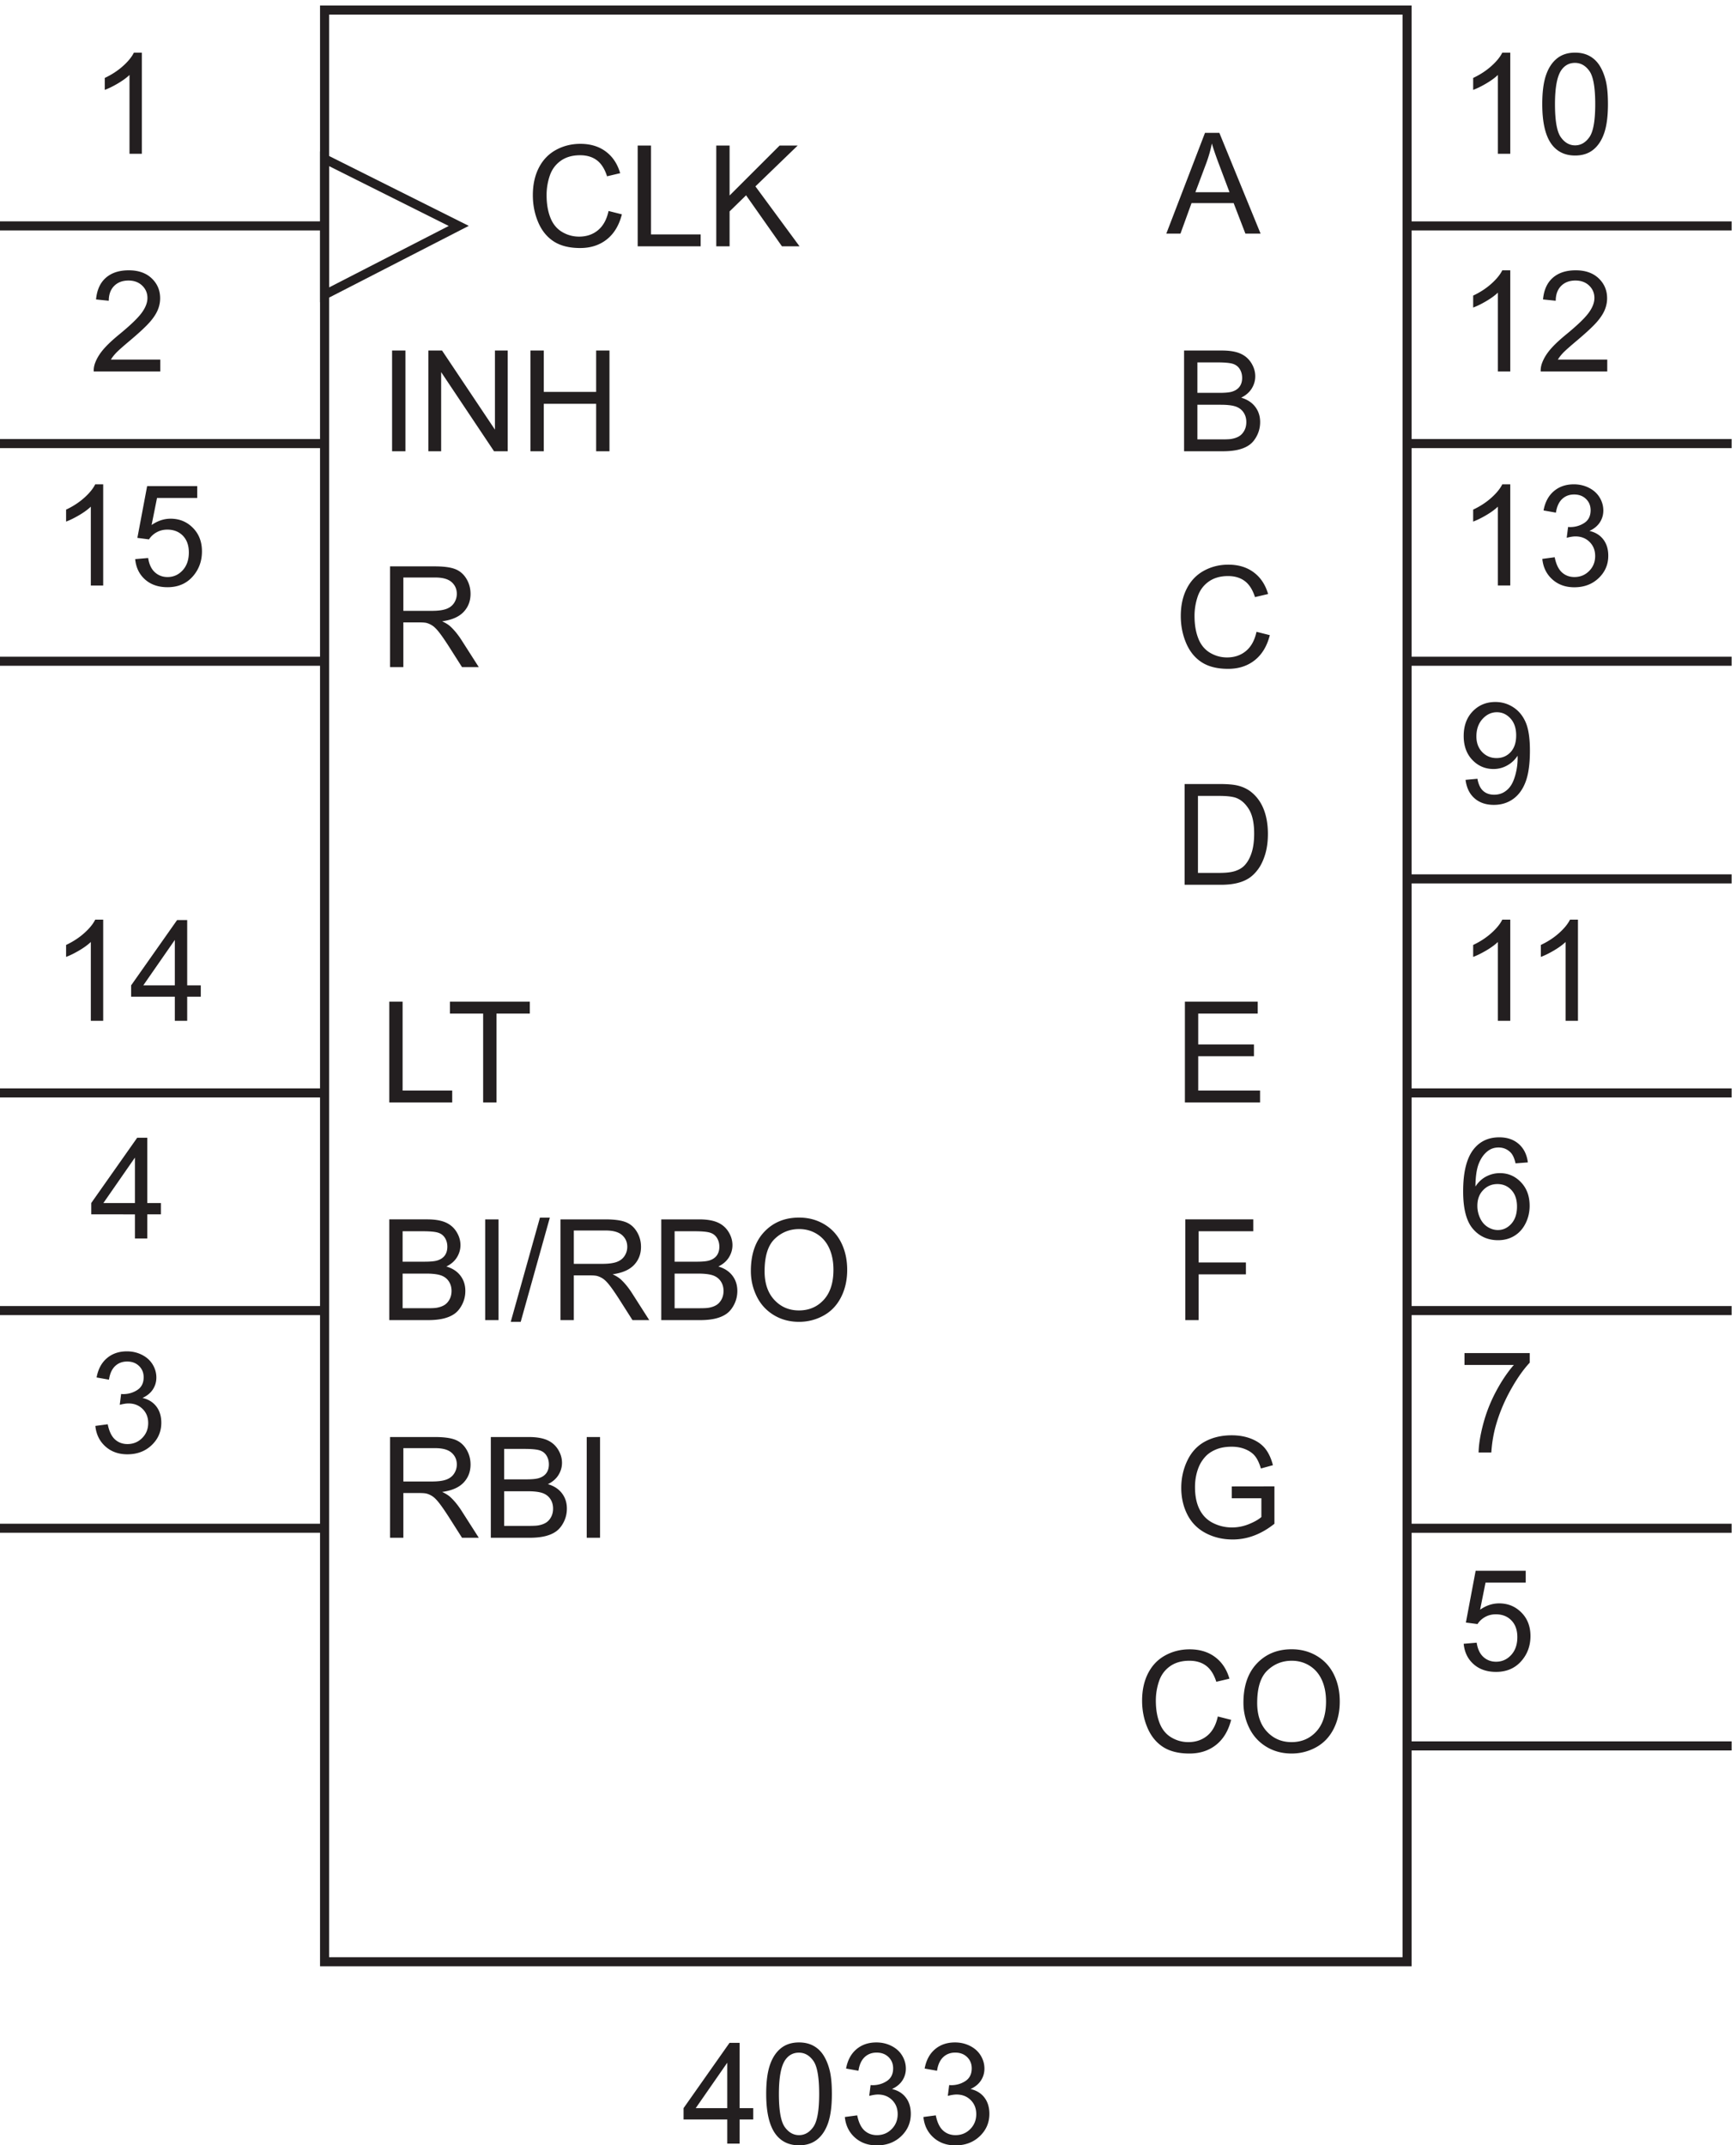 <svg xmlns="http://www.w3.org/2000/svg" xml:space="preserve" width="191" height="235.947"><path d="M271.832 206.672V1820.67h895.498V206.672Z" style="fill:none;stroke:#231f20;stroke-width:7.5;stroke-linecap:butt;stroke-linejoin:miter;stroke-miterlimit:10;stroke-dasharray:none;stroke-opacity:1" transform="matrix(.133 0 0 -.133 -.444 243.256)"/><path d="m1010.76 409.512 11.03-2.789c-2.31-9.055-6.47-15.957-12.48-20.715-6-4.754-13.341-7.133-22.021-7.133-8.976 0-16.281 1.828-21.91 5.484-5.625 3.657-9.906 8.954-12.844 15.887-2.937 6.934-4.402 14.379-4.402 22.336 0 8.676 1.656 16.246 4.972 22.707 3.313 6.461 8.032 11.367 14.149 14.719 6.121 3.355 12.855 5.031 20.207 5.031 8.336 0 15.349-2.121 21.029-6.367 5.69-4.242 9.64-10.211 11.88-17.902l-10.85-2.559c-1.94 6.062-4.74 10.477-8.42 13.242-3.674 2.766-8.295 4.149-13.866 4.149-6.406 0-11.757-1.532-16.058-4.602-4.297-3.07-7.321-7.187-9.063-12.363a49.77 49.77 0 0 1-2.613-16c0-7.082 1.031-13.27 3.098-18.555 2.062-5.285 5.273-9.234 9.629-11.852 4.359-2.613 9.078-3.921 14.156-3.921 6.176 0 11.402 1.781 15.687 5.343 4.28 3.563 7.18 8.848 8.69 15.86m21.2 11.367c0 13.828 3.71 24.656 11.14 32.48 7.43 7.825 17.01 11.735 28.76 11.735 7.69 0 14.62-1.836 20.8-5.512 6.18-3.676 10.89-8.801 14.13-15.375 3.23-6.57 4.85-14.027 4.85-22.363 0-8.449-1.7-16.008-5.11-22.68-3.41-6.668-8.24-11.715-14.49-15.144-6.25-3.43-13-5.145-20.24-5.145-7.84 0-14.85 1.895-21.03 5.684-6.17 3.789-10.85 8.961-14.04 15.515-3.18 6.555-4.77 13.489-4.77 20.805zm11.37-.172c0-10.039 2.7-17.949 8.1-23.73 5.39-5.778 12.17-8.668 20.32-8.668 8.29 0 15.13 2.918 20.48 8.754 5.36 5.835 8.05 14.113 8.05 24.835 0 6.786-1.15 12.704-3.44 17.766-2.29 5.055-5.65 8.977-10.06 11.762-4.42 2.785-9.37 4.176-14.86 4.176-7.81 0-14.53-2.68-20.15-8.039-5.63-5.364-8.44-14.313-8.44-26.856m-717.971 496.59v83.323h11.024v-73.491h41.039v-9.832h-52.063m77.653 0v73.488h-27.449v9.835h66.042v-9.835h-27.566v-73.488h-11.027m-77.028-360v83.32h36.942c7.429 0 13.074-.746 16.937-2.246 3.867-1.496 6.953-4.137 9.266-7.926 2.309-3.789 3.465-7.976 3.465-12.562 0-5.91-1.914-10.891-5.739-14.945-3.828-4.055-9.738-6.633-17.734-7.731 2.918-1.402 5.133-2.785 6.649-4.148 3.222-2.957 6.273-6.653 9.152-11.086l14.492-22.676h-13.867l-11.024 17.332c-3.222 5.004-5.875 8.832-7.957 11.48-2.086 2.657-3.953 4.512-5.601 5.571-1.649 1.062-3.324 1.8-5.027 2.218-1.25.266-3.297.399-6.141.399h-12.785v-37zm11.028 46.547h23.699c5.039 0 8.98.523 11.82 1.562 2.844 1.043 5.004 2.711 6.481 5.004 1.476 2.293 2.215 4.785 2.215 7.473 0 3.941-1.43 7.18-4.289 9.719-2.86 2.539-7.379 3.808-13.555 3.808h-26.371v-27.566m72.347-46.547v83.32h31.258c6.367 0 11.473-.844 15.321-2.527 3.843-1.688 6.855-4.285 9.035-7.789 2.179-3.504 3.269-7.168 3.269-10.996 0-3.563-.969-6.918-2.898-10.063-1.934-3.144-4.852-5.679-8.754-7.613 5.039-1.481 8.914-4 11.621-7.563 2.711-3.558 4.066-7.765 4.066-12.617 0-3.898-.824-7.527-2.472-10.883-1.649-3.351-3.684-5.937-6.11-7.757-2.425-1.821-5.465-3.192-9.125-4.121-3.656-.926-8.136-1.391-13.441-1.391zm11.024 48.312h18.019c4.887 0 8.395.321 10.516.965 2.801.832 4.914 2.215 6.336 4.149 1.422 1.933 2.133 4.355 2.133 7.273 0 2.766-.664 5.199-1.992 7.305-1.325 2.101-3.219 3.543-5.684 4.316-2.461.778-6.688 1.168-12.676 1.168h-16.652zm0-38.48h20.746c3.562 0 6.062.133 7.504.398 2.539.453 4.66 1.211 6.363 2.274 1.707 1.058 3.109 2.605 4.207 4.633 1.098 2.027 1.649 4.367 1.649 7.015 0 3.11-.797 5.809-2.387 8.102-1.594 2.293-3.797 3.902-6.621 4.828-2.824.93-6.887 1.394-12.192 1.394h-19.269v-28.644m68.305-9.832v83.32h11.027v-83.32h-11.027m-163.329 180v83.32h31.258c6.367 0 11.473-.844 15.321-2.527 3.843-1.688 6.855-4.285 9.035-7.789 2.179-3.504 3.269-7.168 3.269-10.996 0-3.563-.969-6.918-2.898-10.063-1.934-3.144-4.852-5.679-8.754-7.613 5.039-1.481 8.914-4 11.621-7.563 2.711-3.558 4.066-7.765 4.066-12.617 0-3.898-.824-7.527-2.472-10.883-1.649-3.351-3.684-5.937-6.11-7.757-2.425-1.821-5.465-3.192-9.125-4.121-3.656-.926-8.136-1.391-13.441-1.391zm11.024 48.312h18.019c4.887 0 8.395.321 10.516.965 2.801.832 4.914 2.215 6.336 4.149 1.422 1.933 2.133 4.355 2.133 7.273 0 2.766-.664 5.199-1.992 7.305-1.325 2.101-3.219 3.543-5.684 4.316-2.461.778-6.688 1.168-12.676 1.168h-16.652zm0-38.48h20.746c3.562 0 6.062.133 7.504.398 2.539.453 4.66 1.211 6.363 2.274 1.707 1.058 3.109 2.605 4.207 4.633 1.098 2.027 1.649 4.367 1.649 7.015 0 3.11-.797 5.809-2.387 8.102-1.594 2.293-3.797 3.902-6.621 4.828-2.824.93-6.887 1.394-12.192 1.394h-19.269v-28.644m68.305-9.832v83.32h11.027v-83.32h-11.027m21.144-1.422 24.156 86.164h8.184l-24.098-86.164h-8.242m41.152 1.422v83.32h36.942c7.429 0 13.074-.746 16.937-2.246 3.867-1.496 6.953-4.137 9.266-7.926 2.309-3.789 3.465-7.976 3.465-12.562 0-5.91-1.914-10.891-5.739-14.945-3.828-4.055-9.738-6.633-17.734-7.731 2.918-1.402 5.133-2.785 6.649-4.148 3.222-2.957 6.273-6.653 9.152-11.086l14.492-22.676h-13.867l-11.024 17.332c-3.222 5.004-5.875 8.832-7.957 11.48-2.086 2.657-3.953 4.512-5.601 5.571-1.649 1.062-3.324 1.8-5.027 2.218-1.25.266-3.297.399-6.141.399h-12.785v-37zm11.028 46.547h23.699c5.039 0 8.98.523 11.82 1.562 2.844 1.043 5.004 2.711 6.481 5.004 1.476 2.293 2.215 4.785 2.215 7.473 0 3.941-1.43 7.18-4.289 9.719-2.86 2.539-7.379 3.808-13.555 3.808h-26.371v-27.566m72.347-46.547v83.32h31.258c6.367 0 11.473-.844 15.321-2.527 3.843-1.688 6.855-4.285 9.035-7.789 2.179-3.504 3.269-7.168 3.269-10.996 0-3.563-.969-6.918-2.898-10.063-1.934-3.144-4.852-5.679-8.754-7.613 5.039-1.481 8.914-4 11.621-7.563 2.711-3.558 4.066-7.765 4.066-12.617 0-3.898-.824-7.527-2.472-10.883-1.649-3.351-3.684-5.937-6.11-7.757-2.425-1.821-5.465-3.192-9.125-4.121-3.656-.926-8.136-1.391-13.441-1.391zm11.024 48.312h18.019c4.887 0 8.395.321 10.516.965 2.801.832 4.914 2.215 6.336 4.149 1.422 1.933 2.133 4.355 2.133 7.273 0 2.766-.664 5.199-1.992 7.305-1.325 2.101-3.219 3.543-5.684 4.316-2.461.778-6.688 1.168-12.676 1.168h-16.652zm0-38.48h20.746c3.562 0 6.062.133 7.504.398 2.539.453 4.66 1.211 6.363 2.274 1.707 1.058 3.109 2.605 4.207 4.633 1.098 2.027 1.649 4.367 1.649 7.015 0 3.11-.797 5.809-2.387 8.102-1.594 2.293-3.797 3.902-6.621 4.828-2.824.93-6.887 1.394-12.192 1.394h-19.269v-28.644m63.078 30.75c0 13.828 3.711 24.656 11.141 32.48 7.425 7.825 17.011 11.735 28.757 11.735 7.692 0 14.625-1.836 20.801-5.512 6.176-3.676 10.887-8.801 14.125-15.375 3.238-6.57 4.86-14.027 4.86-22.363 0-8.449-1.707-16.008-5.118-22.68-3.41-6.668-8.242-11.715-14.492-15.144-6.25-3.43-12.996-5.145-20.234-5.145-7.844 0-14.852 1.895-21.028 5.684-6.175 3.789-10.855 8.961-14.039 15.515-3.183 6.555-4.773 13.489-4.773 20.805zm11.367-.172c0-10.039 2.699-17.949 8.098-23.73 5.398-5.778 12.172-8.668 20.32-8.668 8.297 0 15.129 2.918 20.488 8.754 5.36 5.835 8.043 14.113 8.043 24.835 0 6.786-1.148 12.704-3.441 17.766-2.289 5.055-5.645 8.977-10.059 11.762s-9.367 4.176-14.859 4.176c-7.809 0-14.523-2.68-20.152-8.039-5.625-5.364-8.438-14.313-8.438-26.856M88.7 984.797H78.468v65.193c-2.461-2.35-5.692-4.7-9.692-7.05-3.996-2.35-7.586-4.11-10.77-5.28v9.88c5.723 2.69 10.723 5.95 15.005 9.78 4.281 3.82 7.312 7.54 9.093 11.14H88.7v-83.663m59.261 0v19.953h-36.148v9.38l38.023 53.99h8.355v-53.99h11.25v-9.38h-11.25v-19.953zm0 29.333v37.56l-26.09-37.56h26.09m-33-209.333v19.949H78.813v9.379l38.023 53.992h8.355v-53.992h11.25v-9.379h-11.25v-19.949zm0 29.328v37.566l-26.09-37.566h26.09M82.223 649.793l10.23 1.363c1.172-5.797 3.172-9.972 5.992-12.531 2.825-2.559 6.266-3.836 10.317-3.836 4.812 0 8.879 1.664 12.191 5 3.317 3.336 4.977 7.465 4.977 12.391 0 4.695-1.535 8.57-4.606 11.621-3.07 3.051-6.972 4.578-11.707 4.578-1.933 0-4.34-.379-7.219-1.137l1.137 8.977c.684-.074 1.231-.11 1.649-.11 4.355 0 8.277 1.137 11.765 3.411 3.485 2.273 5.227 5.777 5.227 10.511 0 3.754-1.27 6.86-3.809 9.321-2.535 2.464-5.812 3.695-9.832 3.695-3.976 0-7.293-1.25-9.945-3.75-2.652-2.504-4.356-6.254-5.113-11.254l-10.23 1.816c1.25 6.86 4.089 12.172 8.523 15.942 4.433 3.773 9.945 5.656 16.539 5.656 4.546 0 8.734-.973 12.558-2.926 3.828-1.953 6.758-4.613 8.785-7.984 2.028-3.371 3.039-6.953 3.039-10.742 0-3.602-.964-6.879-2.898-9.836-1.934-2.953-4.793-5.301-8.582-7.043 4.926-1.137 8.754-3.496 11.48-7.078 2.731-3.578 4.094-8.063 4.094-13.442 0-7.277-2.652-13.441-7.957-18.5-5.305-5.058-12.012-7.59-20.121-7.59-7.312 0-13.387 2.18-18.219 6.539-4.828 4.356-7.586 10.004-8.265 16.938M604.961 56.297v19.95h-36.148v9.378l38.023 53.992h8.355V85.625h11.25v-9.379h-11.25v-19.95Zm0 29.328v37.566l-26.09-37.566h26.09m32.203 11.765c0 9.852 1.012 17.778 3.039 23.786 2.027 6.004 5.043 10.637 9.039 13.894 3.996 3.258 9.028 4.887 15.09 4.887 4.469 0 8.391-.898 11.766-2.699 3.371-1.801 6.156-4.395 8.351-7.785 2.199-3.391 3.926-7.52 5.176-12.391 1.25-4.867 1.875-11.434 1.875-19.691 0-9.778-1.004-17.668-3.012-23.676-2.008-6.004-5.011-10.645-9.008-13.922-4-3.277-9.046-4.918-15.148-4.918-8.031 0-14.34 2.879-18.926 8.64-5.496 6.934-8.242 18.227-8.242 33.876zm10.516 0c0-13.68 1.601-22.78 4.8-27.312 3.204-4.527 7.153-6.789 11.852-6.789 4.699 0 8.648 2.274 11.848 6.82 3.203 4.547 4.804 13.641 4.804 27.282 0 13.714-1.601 22.828-4.804 27.336-3.2 4.507-7.188 6.765-11.961 6.765-4.699 0-8.449-1.992-11.254-5.969-3.524-5.078-5.285-14.457-5.285-28.132m54.543-19.098 10.23 1.363c1.172-5.797 3.172-9.972 5.992-12.531 2.825-2.559 6.266-3.836 10.317-3.836 4.812 0 8.879 1.664 12.191 5 3.317 3.336 4.977 7.465 4.977 12.39 0 4.696-1.535 8.571-4.606 11.622-3.07 3.05-6.972 4.578-11.707 4.578-1.933 0-4.34-.379-7.219-1.137l1.137 8.977c.68-.074 1.231-.11 1.649-.11 4.355 0 8.277 1.137 11.761 3.411 3.489 2.273 5.231 5.777 5.231 10.511 0 3.754-1.27 6.86-3.809 9.321-2.539 2.464-5.816 3.695-9.832 3.695-3.976 0-7.293-1.25-9.945-3.75-2.652-2.504-4.36-6.254-5.117-11.254l-10.231 1.816c1.25 6.86 4.094 12.172 8.528 15.942 4.433 3.773 9.945 5.656 16.539 5.656 4.546 0 8.734-.973 12.558-2.926 3.828-1.953 6.758-4.613 8.785-7.984 2.028-3.371 3.039-6.953 3.039-10.742 0-3.602-.964-6.879-2.898-9.836-1.934-2.953-4.793-5.301-8.582-7.043 4.926-1.137 8.754-3.496 11.48-7.078 2.731-3.579 4.094-8.063 4.094-13.442 0-7.277-2.652-13.441-7.957-18.5-5.305-5.058-12.012-7.59-20.121-7.59-7.312 0-13.387 2.18-18.219 6.54-4.828 4.355-7.586 10.003-8.265 16.937m65 0 10.23 1.363c1.172-5.797 3.172-9.972 5.992-12.531 2.825-2.559 6.266-3.836 10.317-3.836 4.812 0 8.879 1.664 12.191 5 3.317 3.336 4.977 7.465 4.977 12.39 0 4.696-1.535 8.571-4.606 11.622-3.07 3.05-6.972 4.578-11.707 4.578-1.933 0-4.34-.379-7.219-1.137l1.137 8.977c.68-.074 1.231-.11 1.649-.11 4.355 0 8.277 1.137 11.761 3.411 3.489 2.273 5.231 5.777 5.231 10.511 0 3.754-1.27 6.86-3.809 9.321-2.539 2.464-5.816 3.695-9.832 3.695-3.976 0-7.293-1.25-9.945-3.75-2.652-2.504-4.36-6.254-5.117-11.254l-10.231 1.816c1.25 6.86 4.094 12.172 8.528 15.942 4.433 3.773 9.945 5.656 16.539 5.656 4.546 0 8.734-.973 12.558-2.926 3.828-1.953 6.758-4.613 8.785-7.984 2.028-3.371 3.039-6.953 3.039-10.742 0-3.602-.964-6.879-2.898-9.836-1.934-2.953-4.793-5.301-8.582-7.043 4.926-1.137 8.754-3.496 11.48-7.078 2.731-3.579 4.094-8.063 4.094-13.442 0-7.277-2.652-13.441-7.957-18.5-5.305-5.058-12.012-7.59-20.121-7.59-7.312 0-13.387 2.18-18.219 6.54-4.828 4.355-7.586 10.003-8.265 16.937M327.688 1455.8v83.32h11.027v-83.32h-11.027m30.011 0v83.32h11.313l43.761-65.42v65.42h10.571v-83.32h-11.309l-43.762 65.47v-65.47h-10.574m84.453 0v83.32h11.028v-34.22h43.308v34.22h11.028v-83.32h-11.028v39.27H453.18v-39.27h-11.028m-116.168-178.5v83.32h36.942c7.429 0 13.074-.75 16.937-2.25 3.867-1.49 6.953-4.14 9.266-7.92 2.309-3.79 3.465-7.98 3.465-12.57 0-5.91-1.914-10.89-5.739-14.94-3.828-4.06-9.738-6.64-17.734-7.73 2.918-1.41 5.133-2.79 6.649-4.15 3.222-2.96 6.273-6.65 9.152-11.09l14.492-22.67h-13.867l-11.024 17.33c-3.222 5-5.875 8.83-7.957 11.48-2.086 2.66-3.953 4.51-5.601 5.57-1.649 1.06-3.324 1.8-5.027 2.22-1.25.26-3.297.4-6.141.4h-12.785v-37zm11.028 46.54h23.699c5.039 0 8.98.53 11.82 1.57 2.844 1.04 5.004 2.71 6.481 5 1.476 2.29 2.215 4.79 2.215 7.47 0 3.94-1.43 7.18-4.289 9.72-2.86 2.54-7.379 3.81-13.555 3.81h-26.371v-27.57M88.7 1344.8H78.468v65.19c-2.461-2.35-5.692-4.7-9.692-7.05-3.996-2.35-7.586-4.11-10.77-5.28v9.88c5.723 2.69 10.723 5.95 15.005 9.78 4.281 3.82 7.312 7.54 9.093 11.14H88.7v-83.66m26.464 21.82 10.742.91c.797-5.23 2.645-9.16 5.539-11.79 2.903-2.63 6.399-3.95 10.489-3.95 4.925 0 9.093 1.85 12.504 5.57 3.41 3.71 5.117 8.64 5.117 14.77 0 5.84-1.641 10.44-4.918 13.82-3.278 3.37-7.571 5.05-12.875 5.05-3.293 0-6.27-.75-8.922-2.24-2.652-1.5-4.735-3.44-6.25-5.83l-9.606 1.25 8.071 42.8h41.433v-9.77h-33.25l-4.488-22.4c5 3.49 10.246 5.23 15.742 5.23 7.274 0 13.414-2.52 18.414-7.56 5-5.04 7.504-11.52 7.504-19.44 0-7.54-2.199-14.05-6.594-19.55-5.343-6.74-12.636-10.11-21.882-10.11-7.579 0-13.762 2.12-18.555 6.36-4.793 4.24-7.531 9.87-8.215 16.88m5.535 335.18h-10.23v65.19c-2.461-2.35-5.692-4.7-9.692-7.05-3.996-2.35-7.586-4.11-10.77-5.28v9.88c5.723 2.69 10.723 5.95 15.005 9.78 4.281 3.82 7.312 7.54 9.093 11.14h6.594v-83.66m15.231-170.17v-9.83H80.86a18.04 18.04 0 0 0 1.19 7.1c1.403 3.75 3.65 7.45 6.735 11.08 3.09 3.64 7.55 7.85 13.387 12.62 9.055 7.43 15.176 13.31 18.355 17.65 3.184 4.34 4.778 8.44 4.778 12.3 0 4.06-1.453 7.48-4.352 10.26-2.898 2.79-6.676 4.18-11.336 4.18-4.926 0-8.867-1.48-11.824-4.44-2.953-2.95-4.45-7.04-4.488-12.27l-10.516 1.08c.723 7.84 3.43 13.82 8.129 17.93 4.7 4.11 11.008 6.17 18.926 6.17 7.996 0 14.324-2.22 18.98-6.65 4.664-4.43 6.992-9.93 6.992-16.48 0-3.34-.679-6.62-2.046-9.84-1.364-3.22-3.625-6.61-6.79-10.17-3.164-3.56-8.421-8.45-15.773-14.66-6.137-5.16-10.078-8.65-11.82-10.49-1.743-1.84-3.184-3.69-4.32-5.54h40.863m370.832 122.88 11.027-2.78c-2.312-9.06-6.469-15.96-12.476-20.72-6.004-4.76-13.344-7.13-22.024-7.13-8.976 0-16.281 1.82-21.91 5.48-5.625 3.66-9.906 8.95-12.844 15.89-2.937 6.93-4.402 14.38-4.402 22.33 0 8.68 1.656 16.25 4.972 22.71 3.313 6.46 8.032 11.37 14.149 14.72 6.121 3.35 12.855 5.03 20.207 5.03 8.336 0 15.348-2.12 21.027-6.37 5.688-4.24 9.645-10.21 11.879-17.9l-10.851-2.56c-1.934 6.06-4.739 10.48-8.414 13.24-3.676 2.77-8.297 4.16-13.868 4.16-6.406 0-11.757-1.54-16.058-4.61-4.297-3.07-7.321-7.19-9.063-12.36a49.806 49.806 0 0 1-2.613-16c0-7.09 1.031-13.27 3.098-18.56 2.062-5.28 5.273-9.23 9.629-11.85 4.359-2.61 9.078-3.92 14.156-3.92 6.176 0 11.402 1.78 15.683 5.34 4.282 3.56 7.18 8.85 8.696 15.86m24.097-29.21v83.32h11.024v-73.49h41.039v-9.83h-52.063m65 0v83.32h11.024v-41.32l41.379 41.32h14.949l-34.957-33.76 36.492-49.56h-14.551l-29.672 42.17-13.64-13.3v-28.87h-11.024m619.841-441.24 9.83.91c.83-4.62 2.42-7.97 4.77-10.06 2.35-2.08 5.36-3.12 9.04-3.12 3.14 0 5.9.72 8.27 2.16 2.37 1.44 4.31 3.36 5.82 5.76 1.52 2.41 2.79 5.66 3.81 9.75 1.03 4.09 1.54 8.26 1.54 12.51 0 .45-.02 1.14-.06 2.05-2.04-3.27-4.84-5.91-8.38-7.93-3.55-2.03-7.38-3.05-11.51-3.05-6.9 0-12.73 2.5-17.51 7.51-4.77 5-7.16 11.59-7.16 19.77 0 8.45 2.49 15.25 7.47 20.41 4.99 5.15 11.23 7.73 18.73 7.73 5.42 0 10.37-1.46 14.86-4.38s7.91-7.07 10.23-12.47c2.34-5.4 3.5-13.22 3.5-23.45 0-10.64-1.15-19.12-3.47-25.43-2.31-6.31-5.75-11.11-10.31-14.41-4.57-3.3-9.92-4.94-16.06-4.94-6.52 0-11.84 1.8-15.97 5.42-4.13 3.62-6.61 8.71-7.44 15.26zm41.88 36.78c0 5.87-1.56 10.53-4.69 13.98-3.12 3.45-6.88 5.17-11.28 5.17-4.54 0-8.5-1.86-11.88-5.57-3.37-3.71-5.05-8.53-5.05-14.44 0-5.3 1.6-9.61 4.8-12.93 3.2-3.31 7.15-4.97 11.85-4.97 4.74 0 8.63 1.66 11.68 4.97 3.05 3.32 4.57 7.91 4.57 13.79M983.313 1097.3v83.32h28.707c6.48 0 11.42-.4 14.83-1.19 4.78-1.11 8.85-3.09 12.22-5.97 4.39-3.72 7.68-8.46 9.86-14.24 2.18-5.78 3.27-12.38 3.27-19.81 0-6.32-.74-11.93-2.22-16.82-1.48-4.89-3.37-8.93-5.68-12.14-2.31-3.2-4.84-5.72-7.59-7.56-2.75-1.83-6.06-3.23-9.94-4.18-3.89-.94-8.35-1.41-13.39-1.41zm11.027 9.83h17.79c5.5 0 9.8.51 12.93 1.53 3.13 1.03 5.62 2.47 7.47 4.32 2.62 2.62 4.65 6.13 6.11 10.55 1.46 4.41 2.19 9.76 2.19 16.05 0 8.72-1.43 15.42-4.29 20.1-2.86 4.67-6.34 7.81-10.43 9.4-2.95 1.13-7.71 1.71-14.27 1.71h-17.5v-63.66m219.82-637.509 10.74.91c.8-5.23 2.65-9.16 5.55-11.793 2.89-2.633 6.39-3.949 10.48-3.949 4.93 0 9.09 1.856 12.5 5.566 3.41 3.715 5.12 8.641 5.12 14.778 0 5.836-1.64 10.441-4.92 13.812-3.27 3.371-7.56 5.059-12.87 5.059-3.3 0-6.27-.75-8.92-2.246-2.66-1.496-4.74-3.438-6.25-5.824l-9.61 1.25 8.07 42.796h41.43v-9.773h-33.25l-4.48-22.394c5 3.484 10.24 5.226 15.74 5.226 7.27 0 13.41-2.519 18.41-7.559 5.01-5.039 7.51-11.515 7.51-19.437 0-7.539-2.2-14.055-6.6-19.551-5.34-6.746-12.63-10.117-21.88-10.117-7.58 0-13.76 2.121-18.55 6.367-4.8 4.242-7.54 9.871-8.22 16.879m53.09 398.094-10.18-.797c-.91 4.016-2.19 6.934-3.86 8.754-2.77 2.918-6.18 4.375-10.23 4.375-3.26 0-6.12-.91-8.59-2.727-3.22-2.351-5.75-5.777-7.61-10.289-1.86-4.508-2.82-10.929-2.9-19.265 2.46 3.75 5.48 6.535 9.03 8.355 3.57 1.817 7.3 2.727 11.2 2.727 6.82 0 12.63-2.512 17.43-7.532 4.79-5.019 7.18-11.507 7.18-19.464 0-5.231-1.12-10.09-3.38-14.582-2.25-4.489-5.35-7.926-9.29-10.313-3.94-2.387-8.41-3.582-13.41-3.582-8.53 0-15.48 3.137-20.86 9.406-5.39 6.274-8.07 16.606-8.07 31.004 0 16.106 2.97 27.813 8.92 35.125 5.19 6.367 12.18 9.547 20.97 9.547 6.56 0 11.93-1.836 16.11-5.512 4.19-3.675 6.7-8.75 7.54-15.23zm-41.78-35.922c0-3.523.75-6.895 2.24-10.117 1.5-3.219 3.59-5.672 6.29-7.36 2.69-1.687 5.51-2.527 8.46-2.527 4.33 0 8.04 1.742 11.15 5.227 3.1 3.488 4.66 8.222 4.66 14.207 0 5.761-1.54 10.297-4.61 13.613-3.07 3.316-6.93 4.973-11.59 4.973-4.62 0-8.55-1.657-11.77-4.973-3.22-3.316-4.83-7.664-4.83-13.043m-10.63-131.586v9.832h53.94v-7.957c-5.3-5.644-10.56-13.148-15.77-22.508-5.21-9.359-9.24-18.984-12.08-28.871-2.04-6.973-3.35-14.609-3.92-22.906h-10.51c.11 6.555 1.39 14.473 3.86 23.758 2.46 9.281 6 18.234 10.6 26.855 4.6 8.621 9.5 15.887 14.69 21.797h-40.81m37.86 284.59h-10.24v65.193c-2.46-2.35-5.69-4.7-9.68-7.05-4-2.35-7.59-4.11-10.78-5.28v9.88c5.73 2.69 10.73 5.95 15.01 9.78 4.28 3.82 7.31 7.54 9.09 11.14h6.6v-83.663m56 0h-10.24v65.193c-2.46-2.35-5.69-4.7-9.68-7.05-4-2.35-7.59-4.11-10.78-5.28v9.88c5.73 2.69 10.73 5.95 15.01 9.78 4.28 3.82 7.31 7.54 9.09 11.14h6.6v-83.663m-325.157-67.5v83.323h60.247v-9.835h-49.224v-25.519h46.094v-9.778h-46.094v-28.359h51.154v-9.832h-62.177m.34-180v83.32h56.207v-9.832h-45.18V784.98h39.1v-9.832h-39.1v-37.851h-11.027m38.417-147.32v9.777l35.3.055v-30.918c-5.42-4.321-11.01-7.567-16.77-9.746-5.76-2.18-11.67-3.27-17.73-3.27-8.19 0-15.62 1.754-22.31 5.258-6.688 3.504-11.735 8.574-15.149 15.203-3.407 6.633-5.114 14.039-5.114 22.223 0 8.109 1.696 15.679 5.086 22.707 3.395 7.027 8.27 12.246 14.637 15.656 6.37 3.41 13.7 5.117 22 5.117 6.02 0 11.47-.976 16.34-2.93 4.87-1.949 8.68-4.668 11.45-8.152 2.76-3.488 4.87-8.035 6.31-13.641l-9.95-2.73c-1.25 4.246-2.8 7.578-4.66 10.004-1.86 2.426-4.51 4.367-7.96 5.824-3.44 1.461-7.27 2.188-11.48 2.188-5.04 0-9.39-.766-13.07-2.301-3.68-1.535-6.64-3.551-8.89-6.051-2.258-2.504-4.012-5.25-5.262-8.242-2.121-5.153-3.183-10.742-3.183-16.766 0-7.426 1.277-13.64 3.835-18.64 2.559-5.004 6.28-8.715 11.17-11.141s10.08-3.637 15.57-3.637c4.78 0 9.44.918 13.98 2.754 4.55 1.84 8 3.801 10.35 5.883v15.516h-24.5M1252.7 1701.8h-10.24v65.19c-2.46-2.35-5.69-4.7-9.68-7.05-4-2.35-7.59-4.11-10.78-5.28v9.88c5.73 2.69 10.73 5.95 15.01 9.78 4.28 3.82 7.31 7.54 9.09 11.14h6.6v-83.66m26.46 41.09c0 9.85 1.02 17.78 3.04 23.79 2.03 6 5.04 10.63 9.04 13.89 4 3.26 9.03 4.89 15.09 4.89 4.47 0 8.39-.9 11.76-2.7 3.37-1.8 6.16-4.4 8.36-7.79 2.19-3.39 3.92-7.52 5.17-12.39 1.25-4.87 1.88-11.43 1.88-19.69 0-9.78-1.01-17.67-3.02-23.68-2-6-5.01-10.64-9-13.92-4-3.27-9.05-4.91-15.15-4.91-8.03 0-14.34 2.87-18.93 8.64-5.49 6.93-8.24 18.22-8.24 33.87zm10.52 0c0-13.68 1.6-22.78 4.8-27.31 3.2-4.53 7.15-6.79 11.85-6.79 4.7 0 8.65 2.27 11.85 6.82 3.2 4.55 4.8 13.64 4.8 27.28 0 13.72-1.6 22.83-4.8 27.34-3.2 4.5-7.19 6.76-11.97 6.76-4.69 0-8.44-1.99-11.25-5.97-3.52-5.07-5.28-14.45-5.28-28.13m-36.98-221.09h-10.24v65.19c-2.46-2.35-5.69-4.7-9.68-7.05-4-2.35-7.59-4.11-10.78-5.28v9.88c5.73 2.69 10.73 5.95 15.01 9.78 4.28 3.82 7.31 7.54 9.09 11.14h6.6v-83.66m80.23 9.83v-9.83h-55.07c-.08 2.46.32 4.83 1.19 7.1 1.4 3.75 3.65 7.45 6.73 11.08 3.09 3.64 7.55 7.85 13.39 12.62 9.05 7.43 15.17 13.31 18.35 17.65 3.19 4.34 4.78 8.44 4.78 12.3 0 4.06-1.45 7.48-4.35 10.26-2.9 2.79-6.68 4.18-11.34 4.18-4.92 0-8.86-1.48-11.82-4.44-2.95-2.95-4.45-7.04-4.49-12.27l-10.51 1.08c.72 7.84 3.42 13.82 8.12 17.93 4.7 4.11 11.01 6.17 18.93 6.17 8 0 14.32-2.22 18.98-6.65s6.99-9.93 6.99-16.48c0-3.34-.68-6.62-2.04-9.84-1.37-3.22-3.63-6.61-6.79-10.17-3.17-3.56-8.43-8.45-15.78-14.66-6.13-5.16-10.07-8.65-11.82-10.49-1.74-1.84-3.18-3.69-4.32-5.54h40.87m-80.23-186.83h-10.24v65.19c-2.46-2.35-5.69-4.7-9.68-7.05-4-2.35-7.59-4.11-10.78-5.28v9.88c5.73 2.69 10.73 5.95 15.01 9.78 4.28 3.82 7.31 7.54 9.09 11.14h6.6v-83.66m26.52 21.99 10.23 1.37c1.17-5.8 3.17-9.98 6-12.53 2.82-2.56 6.26-3.84 10.31-3.84 4.81 0 8.88 1.66 12.19 5 3.32 3.34 4.98 7.46 4.98 12.39 0 4.7-1.54 8.57-4.61 11.62-3.07 3.05-6.97 4.58-11.71 4.58-1.93 0-4.34-.38-7.22-1.14l1.14 8.98c.68-.08 1.23-.11 1.65-.11 4.36 0 8.28 1.14 11.77 3.41 3.48 2.27 5.22 5.78 5.22 10.51 0 3.76-1.27 6.86-3.81 9.32-2.53 2.47-5.81 3.7-9.83 3.7-3.98 0-7.29-1.25-9.94-3.75-2.66-2.51-4.36-6.26-5.12-11.26l-10.23 1.82c1.25 6.86 4.09 12.17 8.53 15.94 4.43 3.77 9.94 5.66 16.53 5.66 4.55 0 8.74-.98 12.57-2.93 3.82-1.95 6.75-4.61 8.78-7.98 2.03-3.37 3.04-6.96 3.04-10.75 0-3.6-.97-6.87-2.9-9.83-1.93-2.95-4.79-5.3-8.58-7.04 4.92-1.14 8.75-3.5 11.48-7.08 2.73-3.58 4.09-8.06 4.09-13.44 0-7.28-2.65-13.45-7.96-18.5-5.3-5.06-12.01-7.59-20.12-7.59-7.31 0-13.38 2.18-18.21 6.54-4.83 4.35-7.59 10-8.27 16.93M968.16 1635.8l32 83.32h11.88l34.1-83.32h-12.56l-9.72 25.23h-34.84l-9.149-25.23zm24.043 34.21h28.247l-8.7 23.08c-2.64 7.01-4.62 12.77-5.91 17.27-1.05-5.34-2.55-10.64-4.48-15.91l-9.157-24.44m-9.344-214.21v83.32h31.261c6.36 0 11.47-.84 15.32-2.53 3.84-1.69 6.85-4.29 9.03-7.79 2.18-3.5 3.27-7.17 3.27-11 0-3.56-.97-6.91-2.9-10.06-1.93-3.14-4.85-5.68-8.75-7.61 5.04-1.48 8.91-4 11.62-7.56 2.71-3.56 4.07-7.77 4.07-12.62 0-3.9-.83-7.53-2.48-10.88-1.64-3.36-3.68-5.94-6.1-7.76-2.43-1.82-5.47-3.19-9.13-4.12-3.66-.93-8.14-1.39-13.44-1.39zm11.024 48.31h18.017c4.89 0 8.4.32 10.52.96 2.8.84 4.91 2.22 6.33 4.15 1.43 1.94 2.14 4.36 2.14 7.28 0 2.76-.67 5.2-2 7.3-1.32 2.1-3.21 3.54-5.68 4.32-2.46.77-6.69 1.17-12.67 1.17h-16.657zm0-38.48h20.747c3.56 0 6.06.13 7.5.4 2.54.45 4.66 1.21 6.37 2.27 1.7 1.06 3.11 2.61 4.2 4.63 1.1 2.03 1.65 4.37 1.65 7.02 0 3.11-.8 5.81-2.39 8.1s-3.79 3.9-6.62 4.83c-2.82.93-6.88 1.39-12.19 1.39h-19.267v-28.64m48.877-159.12 11.03-2.78c-2.31-9.06-6.47-15.96-12.48-20.72-6-4.76-13.34-7.13-22.02-7.13-8.98 0-16.28 1.82-21.911 5.48-5.625 3.66-9.906 8.95-12.844 15.89-2.937 6.93-4.402 14.38-4.402 22.33 0 8.68 1.656 16.25 4.972 22.71 3.313 6.46 8.032 11.37 14.149 14.72 6.126 3.35 12.856 5.03 20.206 5.03 8.34 0 15.35-2.12 21.03-6.37 5.69-4.24 9.64-10.21 11.88-17.9l-10.85-2.56c-1.94 6.06-4.74 10.48-8.42 13.24-3.67 2.77-8.3 4.16-13.87 4.16-6.4 0-11.75-1.54-16.05-4.61-4.301-3.07-7.325-7.19-9.067-12.36a49.806 49.806 0 0 1-2.613-16c0-7.09 1.031-13.27 3.098-18.56 2.062-5.28 5.273-9.23 9.632-11.85 4.36-2.61 9.07-3.92 14.15-3.92 6.18 0 11.41 1.78 15.69 5.34 4.28 3.56 7.18 8.85 8.69 15.86" style="fill:#231f20;fill-opacity:1;fill-rule:nonzero;stroke:none" transform="matrix(.133 0 0 -.133 -.444 243.256)"/><path d="M271.832 565.172H3.332m268.5 180H3.332m268.5 180H3.332m268.5 356.998H3.332m268.5 180H3.332m268.5 180H3.332M1167.33 385.172h268.5m-268.5 540h268.5m-268.5-180h268.5m-268.5-180h268.5m-268.5 536.998h268.5m-268.5 540h268.5m-268.5-180h268.5m-268.5-180h268.5m-1163.998 415.5 111-55.5-111-57z" style="fill:none;stroke:#231f20;stroke-width:7.5;stroke-linecap:butt;stroke-linejoin:miter;stroke-miterlimit:10;stroke-dasharray:none;stroke-opacity:1" transform="matrix(.133 0 0 -.133 -.444 243.256)"/></svg>
